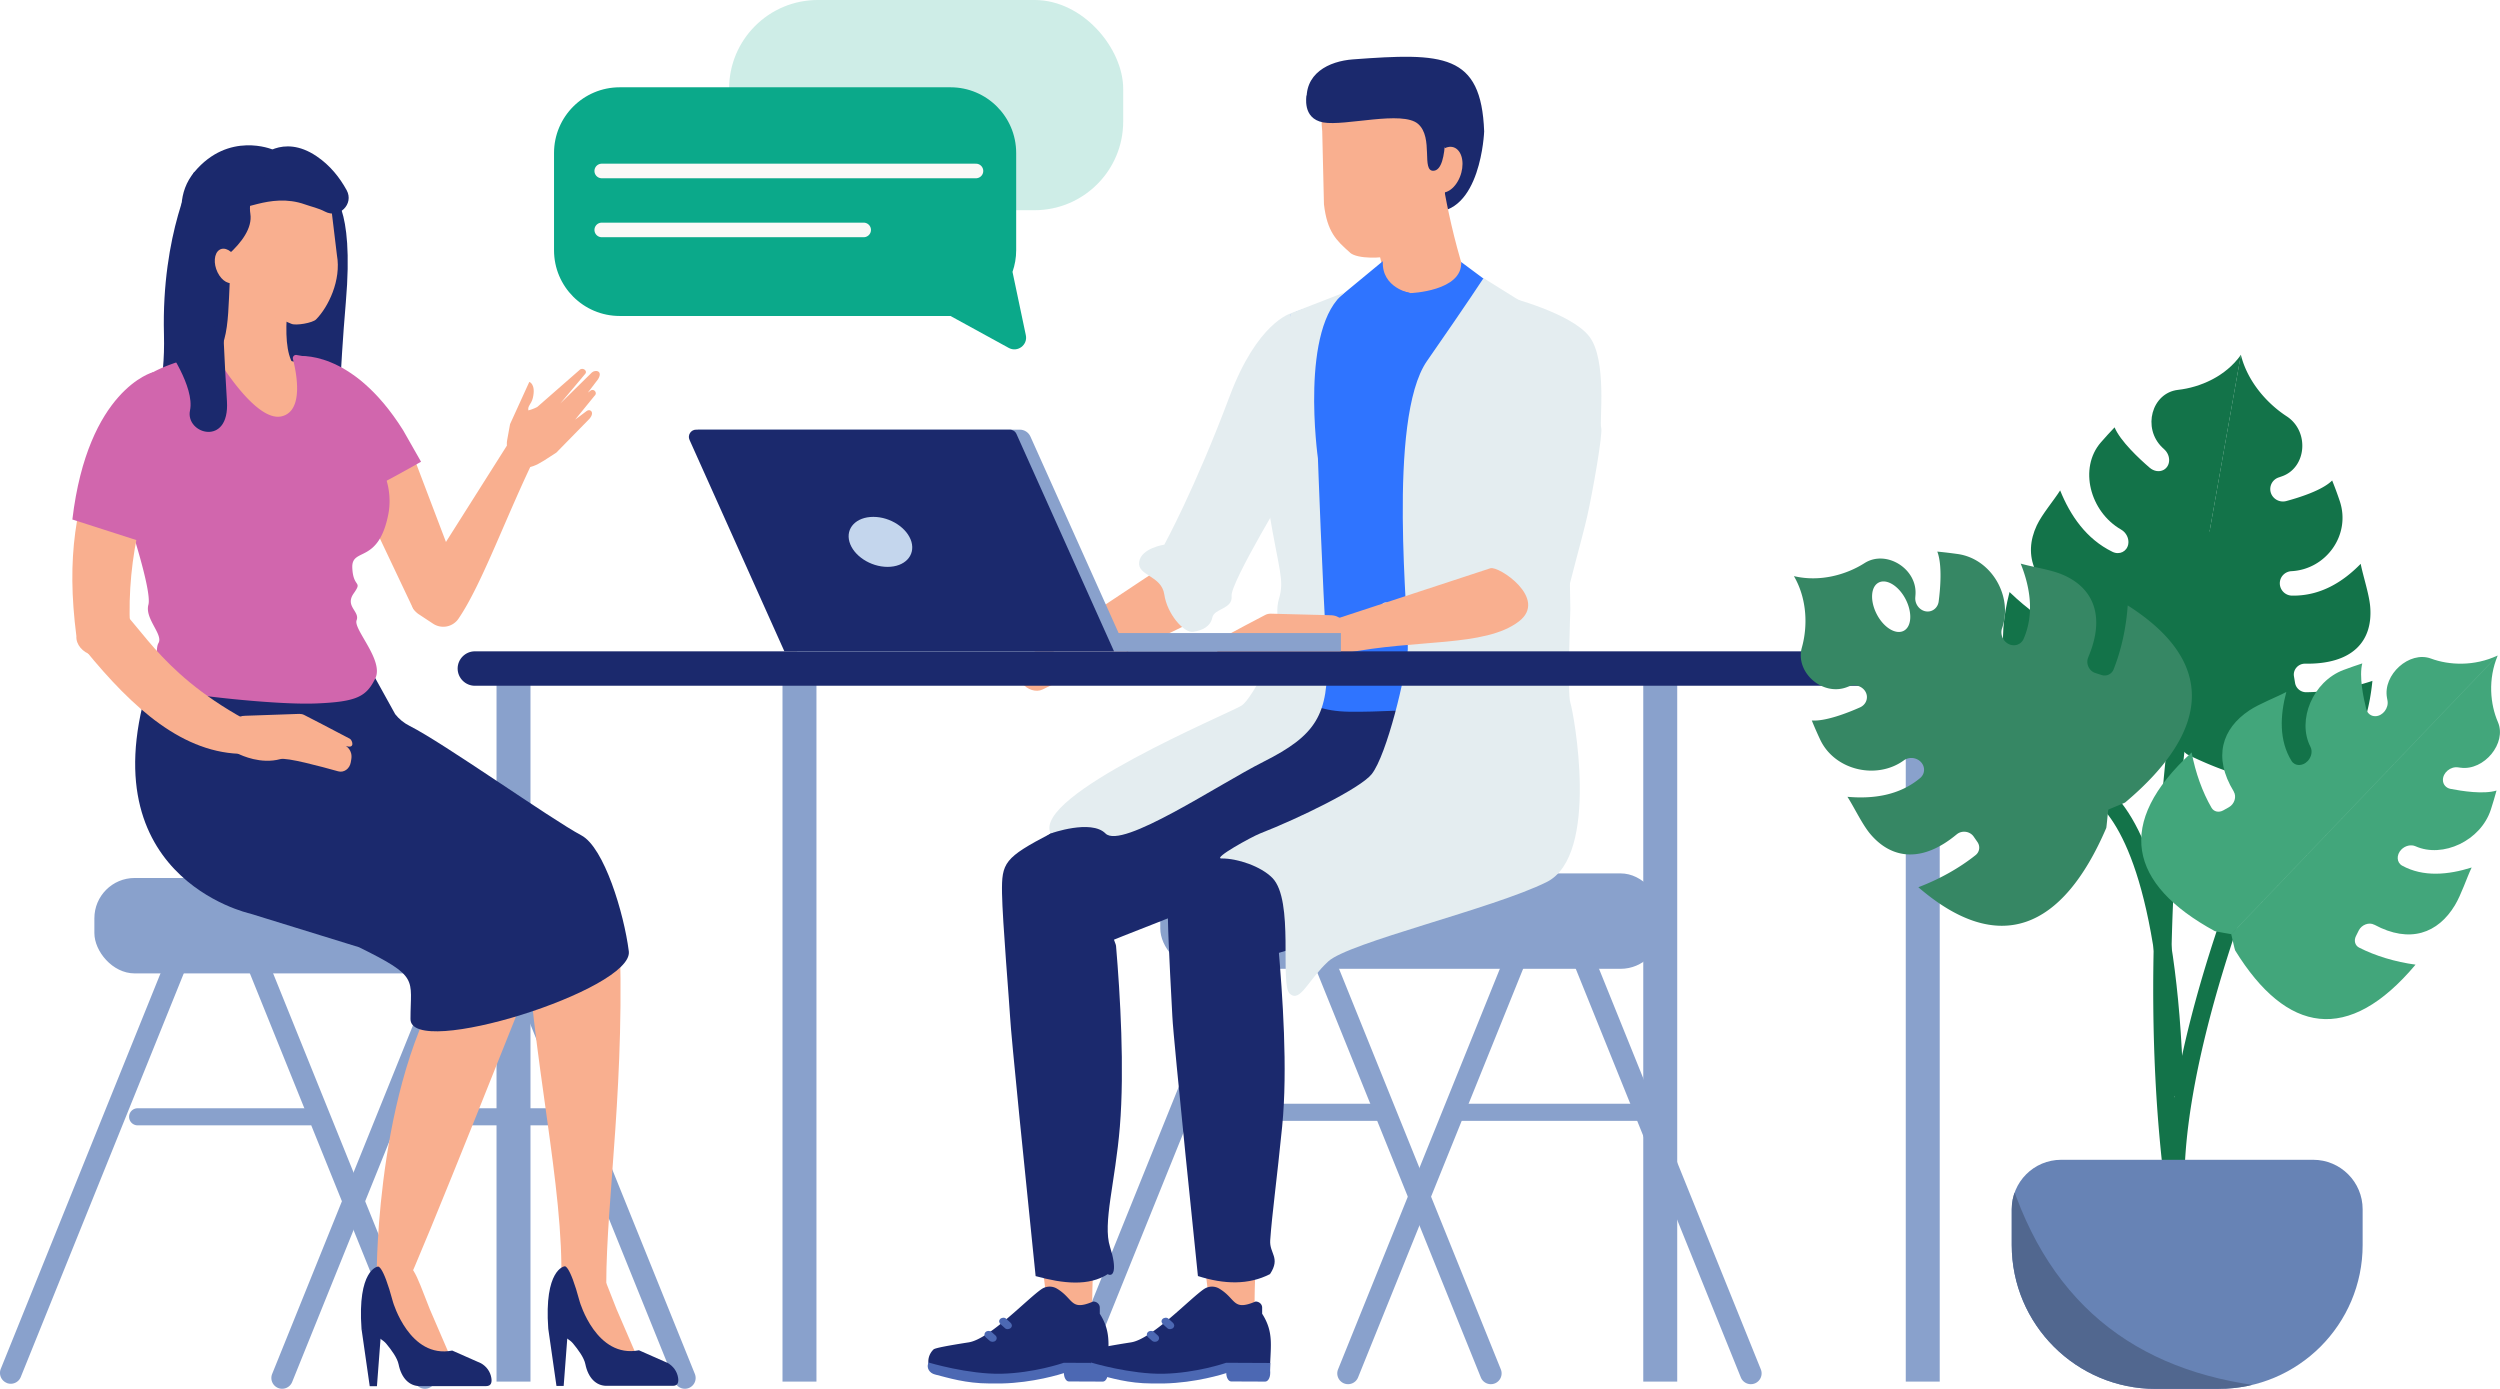 <svg xmlns="http://www.w3.org/2000/svg" id="b" width="360" height="200" data-name="レイヤー 2"><defs><clipPath id="d"><path d="M310.41 167.02h9.09c11.43 0 20.72 9.28 20.72 20.72v5.15c0 3.93-3.19 7.12-7.12 7.12h-36.29c-3.93 0-7.12-3.19-7.12-7.12v-5.15c0-11.43 9.28-20.71 20.71-20.71Z" style="fill:none" transform="rotate(-180 314.955 183.51)"/></clipPath><style>.f{fill:none}.g{fill:#2f74ff}.h{fill:#137349}.i,.j{fill:#89a1cc}.i,.m{fill-rule:evenodd}.p{fill:#f9af8f}.q{fill:#e4edf0}.r{fill:#ffa9a8}.m,.s{fill:#1b296d}.f{stroke:#faf9f7;stroke-linecap:round;stroke-miterlimit:10;stroke-width:2.1px}.u{fill:#42a67b}.v{fill:#4c68b3}.y{fill:#d166ad}</style></defs><g id="c" data-name="レイヤー 1"><rect width="56.75" height="30.27" x="104.99" rx="12.77" ry="12.77" style="opacity:.2;fill:#0ba98a"/><path d="M145.8 39.15c.34-.98.53-2.02.53-3.11V22.03c0-5.23-4.24-9.46-9.46-9.46H89.24c-5.23 0-9.46 4.24-9.46 9.46v14.01c0 5.23 4.24 9.46 9.46 9.46h47.63l8.39 4.6c1.26.69 2.76-.42 2.46-1.83l-1.92-9.12Z" style="fill:#0ba98a;fill-rule:evenodd"/><path d="M201.11 15.99c-2.42 1.18-12.46 2.45-12.9-.99-.58-4.43 3.19-6.2 6.62-6.45 12.97-.96 18.47-.89 18.89 10.37 0 0-.45 12.1-7.66 11.6 1.48-2.51 1.62-10.25.66-9.5-4.56 3.58-3.4-6.12-5.61-5.04Z" class="s"/><path d="M154.46 198.48a1.555 1.555 0 0 1-.86-2.02l29.79-73.76c.32-.79 1.22-1.18 2.02-.86.79.32 1.18 1.22.86 2.02l-29.79 73.76c-.32.79-1.22 1.18-2.02.86Z" class="i"/><rect width="72.09" height="13.74" x="167.08" y="125.77" class="j" rx="5.8" ry="5.8"/><rect width="27.23" height="2.46" x="172.09" y="158.94" class="j" rx="1.04" ry="1.04"/><path d="M193.54 199.21a1.555 1.555 0 0 1-.86-2.02l28.15-69.69c.32-.79 1.22-1.18 2.02-.86.79.32 1.18 1.22.86 2.02l-28.15 69.69c-.32.79-1.22 1.18-2.02.86Z" class="i"/><path d="M252.7 199.21c.79-.32 1.18-1.22.86-2.02l-28.15-69.69a1.555 1.555 0 0 0-2.02-.86c-.79.32-1.18 1.22-.86 2.02l28.15 69.69c.32.79 1.22 1.18 2.02.86ZM215.26 199.21c.79-.32 1.18-1.22.86-2.02l-28.15-69.69a1.555 1.555 0 0 0-2.02-.86c-.79.32-1.18 1.22-.86 2.02l28.15 69.69c.32.79 1.22 1.18 2.02.86Z" class="i"/><rect width="29" height="2.46" x="209.04" y="158.94" class="j" rx="1.04" ry="1.04"/><path d="M223.99 124.71s-6.94 2.95-37.93 11.93l-5.93 1.78c-2.79.84-6.01-2-7.36-6.49-1.36-4.55-.31-9.17 2.38-10.47l23.77-13.6-2.53-7.88 20.73-6.52c10.3-2.82 9.31 27.93 6.86 31.23Z" class="s"/><path d="M198.66 119.18s-8.54 4.52-36.95 15.61l-5.43 2.19c-2.56 1.03-5.6-1.67-6.94-6.15-1.36-4.55-.5-9.32 1.96-10.81l36.27-22.72c8.65-4.57 17.67 17 11.1 21.88Z" class="s"/><path d="M150.12 99.29c9.23-4.59 19.66-8.02 24.74-11.71 1.21-.88 1.38-2.75.35-4.22l-1.76-2.52c-.86-1.24-2.4-1.67-3.45-.97l-22.55 14.98c-.88.6-1.01 2.51-.25 3.53.71.95 2.02 1.35 2.92.91Z" class="p"/><path d="M181.28 49.52 167.91 80.7c-.5 1.18-.33 3.69 1.05 4.43l.83.45c2.22 1.19 4.96.7 6.02-1.08l16.63-28.04s6.1-7.37-4.73-10.51c-3.55-1.03-6.44 3.58-6.44 3.58Z" class="r"/><path d="m206.19 51.4-.88.12c-2.7.37-8.65-1.06-8.94-3.22 5.07-1.72 3.01-8.59 1.35-15.58-.3-2.18 1.66-4.27 4.36-4.65l.88-.12c2.7-.37 4.6-3.46 4.9-1.27 1.07 6.52 4.09 18.61 7.82 22.71 1.46 1.61-6.79 1.64-9.49 2.01Z" class="p"/><path d="M206.66 47.98v-.05l-1.44-.06-1.43-.1-.01.05-19.83-.41 3.68 37.97 35.88 5.16 3.91-38.96-20.76-3.6z" class="r"/><path d="M223.53 47.04s2.17 55.53.01 55.16c-6.66-1.12-21.43.4-29.2.29-7.77-.11-8.07-4.12-8.07-4.12s-2.24-2.4-.69-4.39-.73-4.95.7-6.65c1.43-1.7-3.52-24.21-3.52-24.21s-.18-15.77 2.52-17.55c2.7-1.78 14.83-4.11 14.83-4.11l12.46 3.08 2.87-3.08 8.09 5.57Z" class="g"/><path d="m199.13 37.61-7.31 6.04 3.72.06 3.41 4.44 4.14-5.94s-4.16-.72-3.96-4.6ZM210.41 37.73l5.03 3.74-1.2 2.23-6.89 4.73-4.26-6.22s7.53-.27 7.32-4.48Z" class="g"/><path d="M185.87 45.13s-4.81 1.29-8.8 11.93c-5.01 13.36-9.41 21.37-9.41 21.37s-3.33.48-3.62 2.49 3.22 1.92 3.62 4.69c.4 2.78 2.8 5.56 4.14 5.37 1.34-.19 2.5-.75 2.78-2.07.28-1.32 2.97-1.18 2.77-3.1-.19-1.92 8.52-16.24 8.52-16.24V45.14Z" class="q"/><path d="M185.87 45.13s-4.55 19.95-3.13 28.49 2.25 9.9 1.43 12.61c-.82 2.71.77 6.39.29 6.32-.47-.07-3.93 7.95-5.7 9.07s-30.18 12.9-27.47 18.4c0 0 5.83-2.09 7.9 0 2.34 2.35 16.22-7.04 22.74-10.32 7.62-3.83 9.41-6.76 9.15-15.28 0-.29-.02-.58-.04-.87-.61-9.3-1.26-27.55-1.26-27.55s-2.7-19.05 3.93-23.93l-7.85 3.05Z" class="q"/><path d="M173.84 185.13c-2.02-17.52-4.2-28.89-3.01-44.81-.21-3.19 2.19-5.79 5.31-5.74 3 .05 4.87 2.61 5.68 5.61 3.78 13.89-1.38 33.1-1.15 48.29.03 2.17-1.59.91-3.29.88-1.82-.03-3.38-1.89-3.54-4.23Z" class="p"/><path d="M182.16 125.77c4.14-.11 1.55 6.09 1.92 10.44.6 7.08 1.38 17.68.55 26.02-.75 7.55-1.46 12.62-1.72 16.38-.13 1.91 1.53 2.49-.03 4.86-3.08 1.58-6.59 1.49-10.38.28 0 0-3.55-34.24-3.68-37.36-.07-1.52-.58-10.24-.64-14.15-.07-4.42 1.99-6.77 8.68-10.27l5.31 3.79Z" class="s"/><path d="M150.46 185.13c-2.02-17.52-4.2-28.89-3.01-44.81-.21-3.19 2.19-5.79 5.31-5.74 3 .05 4.87 2.61 5.68 5.61 3.78 13.89-1.38 33.1-1.15 48.29.03 2.17-1.59.91-3.29.88-1.82-.03-3.38-1.89-3.54-4.23Z" class="p"/><path d="M156.97 121.98c2.91-.08-.04 2.61 3.07 8.03 1.42 2.47 1.27 3.87.52 4.58-.47.45.11 1.19.15 1.63.6 7.08 1.23 17.67.55 26.02-.65 7.95-2.5 13.93-1.42 17.3 1.06 3.31.49 4.4-.33 3.94-2.71 1.74-6.37 1.39-10.38.28l-.39-3.81c-.93-9.01-3.18-31.07-3.29-33.55-.07-1.52-1.1-13.86-1.16-17.77-.07-4.42.33-5.11 7.02-8.61l5.67 1.96Z" class="s"/><path d="m153.91 198.93 4.9.02c.4 0 .72-.55.72-1.22 0-.68-.32-1.24-.71-1.24l-4.9-.02c-.4 0-.72.55-.72 1.22 0 .68.32 1.24.71 1.24Z" class="v"/><path d="M158.37 189.17v-.88c0-.48-.42-.87-.95-.87-3.36 1.42-2.74-.39-5.26-1.88a2.06 2.06 0 0 0-2.14.07c-2 1.33-7.51 7.22-10.53 7.69-2.82.44-4.85.81-5.06 1.02-1.34 1.3-.84 3.6 1.14 3.69 5.77.26 12.08.94 16.93-.64l1.04-.34 5.96.57c0-3.53.68-5.58-1.13-8.42Z" class="s"/><path d="M142.48 199.22c-3.42-.01-5.89-.8-7.86-1.3-.79-.2-1.22-.94-.95-1.61l.04-.11c.06.02 5.75 1.72 10.47 1.62 4.71-.11 8.81-1.52 8.85-1.53l.15-.05 6.36.03-.03 1.4-6.02-.03c-.82.27-4.71 1.48-9.26 1.58h-1.75ZM144.1 190.7l.64.58c.23.2.65.13.84-.08.22-.25.14-.55-.09-.75-.21-.19-.43-.38-.64-.58-.23-.2-.65-.13-.84.08-.22.25-.14.55.09.75ZM141.94 192.56l.57.51c.23.2.61.2.84 0 .23-.2.23-.55 0-.76l-.57-.51c-.23-.2-.61-.2-.84 0-.23.2-.23.55 0 .76ZM177.29 198.93l4.9.02c.4 0 .72-.55.72-1.22 0-.68-.32-1.24-.71-1.24l-4.9-.02c-.4 0-.72.55-.72 1.22 0 .68.32 1.24.71 1.24Z" class="v"/><path d="M181.75 189.17v-.88c0-.48-.42-.87-.95-.87-3.36 1.42-2.74-.39-5.26-1.88a2.06 2.06 0 0 0-2.14.07c-2 1.33-7.51 7.22-10.53 7.69-2.82.44-4.85.81-5.06 1.02-1.34 1.3-.84 3.6 1.14 3.69 5.77.26 12.08.94 16.93-.64l1.04-.34 5.96.57c0-3.53.68-5.58-1.13-8.42Z" class="s"/><path d="M165.86 199.22c-3.42-.01-5.89-.8-7.86-1.3-.79-.2-1.22-.94-.95-1.61l.04-.11c.06.02 5.75 1.72 10.47 1.62 4.71-.11 8.81-1.52 8.85-1.53l.15-.05 6.36.03-.03 1.4-6.02-.03c-.82.27-4.71 1.48-9.26 1.58h-1.75ZM167.48 190.7l.64.58c.23.2.65.13.84-.08.22-.25.14-.55-.09-.75-.21-.19-.43-.38-.64-.58-.23-.2-.65-.13-.84.08-.22.25-.14.55.09.75ZM165.32 192.56l.57.51c.23.2.61.2.84 0 .23-.2.23-.55 0-.76l-.57-.51c-.23-.2-.61-.2-.84 0-.23.2-.23.55 0 .76Z" class="v"/><path d="M198.93 87.36c0 .34.27.61.61.61s.61-.27.61-.61-.27-.61-.61-.61-.61.27-.61.61Z" style="fill:#d6ecff"/><path d="m191.55 88.59-8.56-.22c-.28 0-.55.05-.79.18-1.03.54-4.04 2.11-7.22 3.84-.39.21-.88 1.66.65 1.14 0 0-1.1.63-.86 2.1.03.18.06.35.09.52.19 1.02 1.11 1.67 2.01 1.41 2.75-.8 8.15-2.31 9.18-2.03 3.1.82 6.13-.64 6.69-.9 0 0 1.96-1.46 1.55-3.53l-.03-.14c-.28-1.4-1.43-2.4-2.71-2.36ZM183.39 90.02l-7.79 3.46M182.66 92.28l-7.79 3.47M182.74 94.24l-7.06 2.65" class="p"/><path d="M71.5 96.27h4.89v102.68H71.5zM236.63 96.27h4.89v102.68h-4.89zM274.43 96.27h4.89v102.68h-4.89zM112.68 96.27h4.89v102.68h-4.89z" class="j"/><path d="m225.71 63.12.42 24.62s-.45 12.16 0 13.45c.45 1.29 4.32 21.99-3.42 25.83s-28.52 8.7-31.45 11.43c-2.94 2.72-4.01 5.95-5.52 4.66-1.5-1.29.68-13.46-2.53-16.7-1.66-1.67-5.01-2.81-7.32-2.79-1.32 0 4.34-3.12 5.56-3.6 5.66-2.21 14.43-6.49 16.07-8.54 2.19-2.76 4.98-14.42 5.2-17.94.22-3.52-3.06-33.18 2.77-41.56 5.83-8.38 8.14-11.93 8.14-11.93l11.41 7.11.67 15.97Z" class="q"/><path d="M210.88 82.97s-1.84.34-.74 1.96c1.11 1.62 6.85 3.26 7 6.52s4.36 2.68 4.84 1.63c.48-1.05 2.97-3.54 3.35-5.84.38-2.3 2.46-9.49 3.23-12.9s2.29-11.99 2.01-12.76.9-9.78-1.73-13.15c-2.62-3.37-11.7-5.68-11.7-5.68l-2.92 14.31-3.35 25.92Z" class="q"/><path d="M193.72 94.07c10.12-2.07 20.1-.85 24.98-4.57 4.31-3.28-2.91-8.07-4.09-7.67l-22.94 7.53c-.99.35-1.41 2.07-.79 3.19.58 1.04 1.86 1.71 2.84 1.51Z" class="p"/><path d="M278.81 98.75H68.38c-1.36 0-2.48-1.12-2.48-2.48 0-1.36 1.12-2.48 2.48-2.48h210.43c1.36 0 2.48 1.12 2.48 2.48 0 1.36-1.12 2.48-2.48 2.48Z" class="m"/><path d="M151.73 91.16h41.36v2.63h-41.36z" class="j"/><path d="M162.26 93.79h-47.47l-14.32-31.92h46.38c.66 0 1.26.39 1.53.99l13.88 30.93Z" class="i"/><path d="M160.42 93.79h-47.47L99.29 63.34c-.31-.69.2-1.47.95-1.47h45.18c.41 0 .78.24.95.62l14.05 31.3Z" class="m"/><path d="M131.25 78.03c.56 1.99-.98 3.6-3.44 3.6s-4.92-1.61-5.49-3.6.98-3.6 3.44-3.6 4.92 1.61 5.49 3.6Z" style="fill:#c4d6ed;fill-rule:evenodd"/><path d="M86.65 24.62h53.89M86.65 33.11h37.72" class="f"/><path d="M27.94 24.79s-4.71 8.79-4.33 23.34c.39 14.55-6.03 17.58-6.03 17.58l31.13-3.25s.21-8.72 1.09-18.94c1.24-14.31-2.13-15.68-2.13-15.68l-19.75-3.06Z" class="m"/><path d="m49.06 65.63 10.39 21.92c.38.8 1.65 1.06 2.99.62l.81-.27c2.16-.71 3.64-2.45 3.26-3.82l-7.1-18.69s-3.06-7.58-8.32-4.93c-3.81 1.93-2.03 5.16-2.03 5.16Z" class="p"/><path d="M77.39 65.11c-4.43 8.96-7.92 18.92-11.36 23.97a2.653 2.653 0 0 1-3.67.73l-2.09-1.38a2.262 2.262 0 0 1-.67-3.09l14.08-22.26c.56-.87 2.22-1.18 3.06-.58.79.57 1.07 1.73.64 2.6Z" class="p"/><path d="m84.9 60.29-4.79 4.89c-2.52 1.6-4.32 3.18-6.19 1.24-.83-.86-1.04-2.31-.89-3.04l.42-2.31 2.77-6.08s.98.31.51 2.32c-.21.88-.8 1.17-.64 1.79.41-.12.85-.27 1.27-.49l6.07-5.31c.43-.48 1.25.07.83.55l-3.58 4.26 4.55-4.47c.47-.44 1.65-.27.89.97l-1.47 1.93.36-.27c.5-.41 1.1.32.6.73l-2.79 3.43 1.64-1.23c.5-.41 1.23.16.44 1.08Z" class="p"/><path d="M.97 199.14a1.555 1.555 0 0 1-.86-2.02l29.79-73.76c.32-.79 1.22-1.18 2.02-.86.79.32 1.18 1.22.86 2.02L2.99 198.29c-.32.79-1.22 1.18-2.02.86Z" class="i"/><rect width="72.09" height="13.74" x="13.59" y="126.43" class="j" rx="5.8" ry="5.8"/><path d="M44.6 162.05H19.82a1.23 1.23 0 1 1 0-2.46H44.6a1.23 1.23 0 1 1 0 2.46ZM40.05 199.87a1.555 1.555 0 0 1-.86-2.02l28.15-69.69c.32-.79 1.22-1.18 2.02-.86.79.32 1.18 1.22.86 2.02l-28.15 69.69c-.32.79-1.22 1.18-2.02.86Z" class="i"/><path d="M99.2 199.87c.79-.32 1.18-1.22.86-2.02l-28.15-69.69a1.555 1.555 0 0 0-2.02-.86c-.79.32-1.18 1.22-.86 2.02l28.15 69.69c.32.79 1.22 1.18 2.02.86ZM61.77 199.87c.79-.32 1.18-1.22.86-2.02l-28.15-69.69a1.555 1.555 0 0 0-2.02-.86c-.79.32-1.18 1.22-.86 2.02l28.15 69.69c.32.79 1.22 1.18 2.02.86Z" class="i"/><path d="M83.32 162.05H56.78a1.23 1.23 0 1 1 0-2.46h26.54a1.23 1.23 0 1 1 0 2.46Z" class="i"/><path d="M54.25 183.32s-.07-29.35 11.48-44.81h11.7s-17.49 44.13-18.98 46.66c-1.49 2.53-4.2-1.85-4.2-1.85Z" class="p"/><path d="M80.81 184.92c.47-14.08-4.3-32.63-5.14-52.63-.22-3.72 2.68-6.8 6.39-6.8 3.57 0 6.91 3.7 7.08 7.28 1.02 22.6-1.83 39.62-1.84 52.25 0 2.53-6.33 2.63-6.49-.1Z" class="p"/><path d="M56.88 102.81c.57.73 1.29 1.31 2.12 1.73 4.76 2.37 20.32 13.41 24.73 15.76 3.26 1.74 6.12 11.18 6.82 16.69.7 5.52-31.44 15.61-31.44 9.75s1.33-6.03-7.41-10.34L36 131.55s-24.42-5.35-13.91-35.22c13.55 2.39 28.59 4.69 30.17-1.89l4.63 8.37Z" class="m"/><path d="m36.55 57.55.67.04c2.05.12 6.61-1.46 6.75-3.69-3.88-1.28-2.78-8.79-1.81-16.01.14-2.23-1.43-4.16-3.47-4.29l-.67-.04c-2.05-.12-4.64 2.32-4.78 4.55-.54 6.68.17 12.4-3.54 14.37-.14 2.23 4.81 4.94 6.86 5.06Z" class="p"/><path d="m26.66 67.65 29.28-2.7c0-4.11-1.48-12.19-11.02-12.44L31.6 50.26l-6.64 2.76c-3.75 0-2.05 14.63 1.7 14.63Z" class="p"/><path d="M43.92 51.34a2 2 0 0 1 1.28.8c1.29 1.78 4.99 8.72 9.17 14.4 1.61 2.18 1.99 5.16 1.57 7.4-1.41 7.4-5.32 4.8-5.21 7.8.12 3 1.53 1.82.21 3.7-1.33 1.88.91 2.58.41 3.88-.5 1.29 3.98 5.79 2.69 8.38-1.29 2.6-2.61 3.37-8.6 3.6-5.99.23-19.14-1.32-20.7-1.89-1.56-.56-2.64-5.59-1.92-6.81.72-1.22-2-3.5-1.45-5.52S18.39 74.5 18.39 74.5s-.85-17.28 2.06-19.83c1.95-1.71 5.94-2.87 8.36-3.45a2.83 2.83 0 0 1 3.01 1.2c1.83 2.82 5.8 8.23 8.74 7.53 3.24-.77 2.13-6.28 1.62-8.26-.08-.33.2-.63.53-.57l1.21.21Z" class="y"/><path d="M37.81 104.91c-14.25-7.04-17.27-14.64-21.15-17.86-1.17-.97-2.97-.36-3.77.98l-1.36 2.28c-.67 1.12-.35 2.58.73 3.28 6.88 8.43 14.18 15.02 22.96 14.97.91.58 2.6.12 3.13-.85.49-.91.37-2.35-.54-2.8Z" class="p"/><path d="M14.45 62.77C10.89 72.83 9.53 80.11 11 91.61c-.08 1.19.89 2.34 2.27 2.72l.83.23c2.22.6 4.38-.45 4.74-2.32-.84-10.18 1.3-19.94 5.72-29.36 1.26-6.3-3.77-14.19-10.11-.1ZM35.34 103.07l7.75-.27c.25 0 .5.04.72.16.93.48 3.67 1.88 6.57 3.42.35.19.81 1.5-.58 1.04 0 0 1 .56.79 1.89-.02.16-.05.32-.08.47-.16.93-.99 1.52-1.81 1.29-2.5-.7-7.4-2.02-8.33-1.76-2.8.77-5.56-.52-6.06-.76 0 0-1.79-1.31-1.43-3.19l.02-.12c.24-1.27 1.27-2.19 2.43-2.17ZM45.5 46.01c1.78-1.79 3.66-5.67 3.02-9.25l-.75-6.22c-.82-4.6-4.8-7.78-8.85-7.06l-.4.07c-4.05.72-6.7 5.07-5.88 9.67l1.32 7.46c.64 3.61 5.74 4.9 8 5.95.62.29 3.04-.12 3.55-.63Z" class="p"/><path d="M49.92 27.39c1.09 2-1.1 4.15-3.12 3.08-.95-.5-1.98-.71-2.87-1.03-5.22-1.87-9.69 1.67-9.74-.04l3.13-6.64s3.31-3.58 8.23-.29c2 1.34 3.39 3.13 4.37 4.92Z" class="s"/><path d="M39.22 21.52s-6.28-2.65-11.21 3.22c-4.92 5.87 1.36 14.52 1.36 14.52s7.34-4.3 6.68-8.49c-.66-4.19 4.53-7.37 4.53-7.37l-1.37-1.88Z" class="m"/><path d="M31.33 39.22c.62 1.27 1.74 1.89 2.5 1.38s.87-1.96.25-3.23-1.74-1.89-2.5-1.38-.87 1.96-.25 3.23Z" class="p"/><path d="M22.02 53.6s-9.37 2.45-11.6 21.21l11.11 3.57 6.2-17.24-5.7-7.53ZM42.77 51.3s7.8-1.24 15.27 10.64l2.59 4.55s-7.77 4.45-7.77 3.95-10.1-19.14-10.1-19.14Z" class="y"/><path d="m61.95 188.66 3.05 7.07c-1.52 4.06-2.53 3.45-6.17.33-1.08-1.33-1.77-4.02-4.46-13.66l2.46-.57c2.68-.31 2.85 1.13 5.12 6.84Z" class="p"/><path d="m53.24 199.61-1.18-8.24 2.81.46-.59 7.78h-1.04z" class="s"/><path d="M52.06 191.37c-.62-8.52 2.31-8.97 2.31-8.97s.69-.61 2.23 5.12c0 0 2.38 8.17 8.52 6.96l4.14 1.83c.78.44 1.34 1.19 1.49 2.09.11.63 0 1.2-.74 1.2h-9.56c-1.51 0-2.65-1.15-3.05-3.13-.19-.93-1.02-2.06-1.79-2.99-.8-.96-3.55-2.1-3.55-2.1Z" class="s"/><path d="m88.83 188.63 3.05 7.07c-1.52 4.06-2.53 3.45-6.17.33-1.08-1.33-1.77-4.02-4.46-13.66l2.46-.57c2.68-.31 2.85 1.13 5.12 6.84Z" class="p"/><path d="m80.13 199.57-1.18-8.24 2.81.46-.59 7.78h-1.04z" class="s"/><path d="M78.95 191.33c-.62-8.52 2.31-8.97 2.31-8.97s.69-.61 2.23 5.12c0 0 2.38 8.17 8.52 6.96l4.14 1.83c.78.44 1.34 1.19 1.49 2.09.11.63 0 1.2-.74 1.2h-9.56c-1.51 0-2.65-1.15-3.05-3.13-.19-.93-1.02-2.06-1.79-2.99-.8-.96-3.55-2.1-3.55-2.1Z" class="s"/><path d="M24.02 50.01s4.05 5.7 3.34 9.09c-.71 3.39 5.73 5.29 5.32-1.32-.41-6.61-.57-11.37-.57-11.37l-8.09 3.6Z" class="m"/><path d="M194.4 36.37c-1.97-1.74-3.29-2.98-3.75-6.95l-.25-10.53c-.59-5.1 1.71-8.22 6.54-7.98l.48.02c4.84.24 9.28 4.61 9.87 9.72 2.72 1.95 1.46 3.12.09 10.26-.72 1.47-4.48 4.57-7.44 5.93-.67.31-4.42.53-5.55-.46Z" class="p"/><path d="M209.92 26.11c-.9 1.57-2.37 2.1-3.28 1.18-.91-.92-.91-2.95 0-4.52.9-1.57 2.37-2.1 3.28-1.18.91.92.91 2.95 0 4.52Z" class="p"/><path d="M188.16 13.76s-.72 3.29 2.39 3.87c3.11.57 11.4-1.77 13.66.22s.41 6.86 2.23 6.74c2.34-.14 1.56-8.62 1.56-8.62l-4.41-4.91s-6.89-5.53-15.44 2.71Z" class="s"/><path d="M312.87 170.77c-.64 0-1.2-.48-1.28-1.13-2.98-24.77-1.59-54.68 4.15-88.89.25-1.47.46-2.75.49-3.07a1.29 1.29 0 0 1 1.1-1.32c.7-.1 1.35.39 1.46 1.09.05.34.01.62-.51 3.72-5.69 33.97-7.08 63.63-4.13 88.16.09.71-.42 1.35-1.12 1.43h-.16Zm3.35-93.07s0 .08.01.11c0-.04 0-.07-.01-.11Z" class="h"/><path d="M289.38 85.26c2.52 2.43 5.41 4.52 8.22 5.99.72.38 1.53.17 1.91-.47l.47-.81c.47-.81.07-1.97-.85-2.42h-.02c-6.33-3.13-7.84-7.58-5.81-11.9.76-1.61 2.47-3.61 3.36-5.03 1.46 3.61 3.76 7 7.53 8.84 1.01.5 2.09-.04 2.28-1.1.14-.8-.28-1.67-1.03-2.1-4.5-2.58-6.12-8.86-2.92-12.55.66-.76 1.32-1.48 1.98-2.17.81 1.96 3.54 4.51 5.05 5.81.6.52 1.41.65 2.02.31.99-.55 1.06-2.01.13-2.91l-.33-.31c-2.91-2.8-1.52-7.87 2.27-8.3 3.2-.36 6.86-1.94 9.05-5.04l-9.86 55.67s-2.56.76-2.6.73c-16.7-.29-24.67-7.47-20.86-22.24Z" class="h"/><path d="M341.65 98.04c-3.14 1.05-6.49 1.61-9.57 1.64-.79 0-1.46-.57-1.59-1.33l-.16-.96c-.16-.96.61-1.83 1.6-1.82h.02c6.86.1 9.76-3.27 9.36-8.19-.15-1.83-1.04-4.47-1.37-6.19-2.57 2.63-5.82 4.65-9.9 4.58a1.776 1.776 0 0 1-1.72-2.08c.14-.8.83-1.4 1.65-1.44 5-.26 8.61-5.25 6.94-10.14-.34-1.01-.7-1.98-1.08-2.92-1.41 1.42-4.78 2.47-6.6 2.96-.73.2-1.51-.07-1.96-.67a1.76 1.76 0 0 1 .87-2.73l.4-.14c3.62-1.21 4.07-6.51.73-8.67-2.81-1.83-5.64-5-6.59-8.87l-9.86 55.67s2.09 1.9 2.14 1.89c15.41 7.56 25.15 4.72 26.67-10.61ZM313.71 178.05c-.62 0-1.17-.46-1.27-1.09-3.37-21.92 12.52-58.34 13.2-59.88a1.29 1.29 0 0 1 2.36 1.04c-.16.37-16.27 37.27-13.01 58.45.11.7-.37 1.36-1.08 1.47-.07.01-.13.02-.2.02Z" class="h"/><path d="M313.11 157.82c-.69 0-1.26-.55-1.29-1.25-.88-29.84-6.9-38.77-10.4-41.44-2.22-1.69-3.9-1.3-3.97-1.28-.68.17-1.38-.24-1.56-.92-.18-.68.2-1.37.88-1.56.29-.08 2.87-.73 6.04 1.59 4.8 3.51 10.71 13.91 11.59 43.54.02.71-.54 1.3-1.25 1.32h-.04Z" class="h"/><path d="M310.41 167.02h9.09c11.43 0 20.72 9.28 20.72 20.72v5.15c0 3.93-3.19 7.12-7.12 7.12h-36.29c-3.93 0-7.12-3.19-7.12-7.12v-5.15c0-11.43 9.28-20.71 20.71-20.71Z" style="fill:#6783b5" transform="rotate(-180 314.955 183.51)"/><path d="M315.6 108.37c.55 2.91 1.55 5.69 2.86 7.95.34.58 1.06.73 1.7.37l.8-.45c.81-.45 1.14-1.53.7-2.25v-.02c-3.02-4.94-1.69-9.05 2.24-11.67 1.47-.98 3.87-1.88 5.33-2.66-.91 3.43-1.06 7 .75 9.93.49.79 1.6.79 2.33.02.55-.58.72-1.43.39-2.06-1.95-3.8.32-9.39 4.78-11.06.92-.34 1.82-.66 2.69-.94-.48 1.87.16 4.94.57 6.57.16.65.7 1.06 1.35 1.03 1.05-.04 1.91-1.18 1.71-2.25l-.07-.38c-.63-3.35 3.23-6.81 6.32-5.67 2.61.97 6.24 1.15 9.62-.44l-38.37 40.13s-2.35-.4-2.37-.44c-12.41-6.76-14.42-15.54-3.34-25.72ZM347.84 138.91c-2.94-.4-5.78-1.26-8.12-2.45-.6-.3-.79-1.02-.46-1.67l.41-.82c.42-.82 1.48-1.21 2.22-.81h.02c5.11 2.76 9.17 1.23 11.6-2.81.91-1.51 1.7-3.94 2.41-5.43-3.39 1.07-6.97 1.4-10-.26-.81-.44-.87-1.55-.14-2.31.55-.57 1.4-.78 2.05-.49 3.91 1.75 9.41-.78 10.86-5.3.3-.93.57-1.84.81-2.72-1.85.57-4.97.08-6.62-.24-.66-.13-1.1-.64-1.1-1.29 0-1.05 1.09-1.96 2.17-1.81l.38.05c3.39.46 6.68-3.55 5.37-6.57-1.1-2.54-1.47-6.15-.03-9.58l-38.37 40.13s.52 2.32.56 2.33c7.4 12 16.31 13.56 25.98 2.05Z" class="u"/><path d="M258.33 82.97c1.93 3.33 1.98 7.28 1.14 10.27-1 3.55 2.94 7.04 6.46 5.72l.39-.15c1.12-.42 2.38.29 2.51 1.41.07.7-.32 1.35-1 1.65-1.69.75-4.92 2.03-6.93 1.88.36.89.76 1.8 1.19 2.72 2.08 4.48 8.17 5.86 12.07 3.02.64-.47 1.56-.45 2.21.03.86.63.94 1.83.14 2.51-2.98 2.51-6.78 3.04-10.48 2.71.92 1.42 2.06 3.83 3.19 5.23 3.05 3.73 7.5 4.38 12.54.18 0 0 .01 0 .02-.01.73-.61 1.89-.45 2.43.33l.54.78c.43.62.32 1.43-.28 1.9-2.31 1.84-5.19 3.46-8.23 4.61 11.58 9.98 20.76 6.13 27.06-8.53.04-.02.26-2.61.3-2.63 0-.05 2.42-1 2.43-1.05 12.21-10.27 13.25-20.17.36-28.37-.22 3.25-.94 6.47-2.03 9.21a1.39 1.39 0 0 1-1.74.81l-.9-.29c-.9-.29-1.39-1.36-1.02-2.23v-.02c2.57-6.03.67-10.11-3.79-11.95-1.66-.69-4.3-1.08-5.93-1.55 1.38 3.45 1.97 7.24.43 10.82-.41.96-1.59 1.23-2.44.59-.65-.48-.93-1.36-.67-2.11 1.59-4.55-1.49-9.98-6.38-10.68-1.01-.14-1.99-.26-2.95-.35.73 1.88.44 5.34.2 7.17-.09.73-.61 1.3-1.29 1.43-1.11.21-2.16-.79-2.08-1.99l.03-.42c.25-3.74-4.23-6.51-7.34-4.53-2.62 1.67-6.42 2.76-10.17 1.87Zm12.2.92c1.15-.59 2.89.48 3.88 2.4s.87 3.96-.28 4.55c-1.15.59-2.89-.48-3.88-2.4-.99-1.92-.87-3.96.28-4.55Z" style="fill:#368764"/><g style="clip-path:url(#d)"><path d="M299.86 200h30.19c-19.72-1.16-33.83-10.07-40.36-29.49v19.32c0 5.61 4.55 10.17 10.17 10.17Z" style="fill:#51678f"/></g></g></svg>